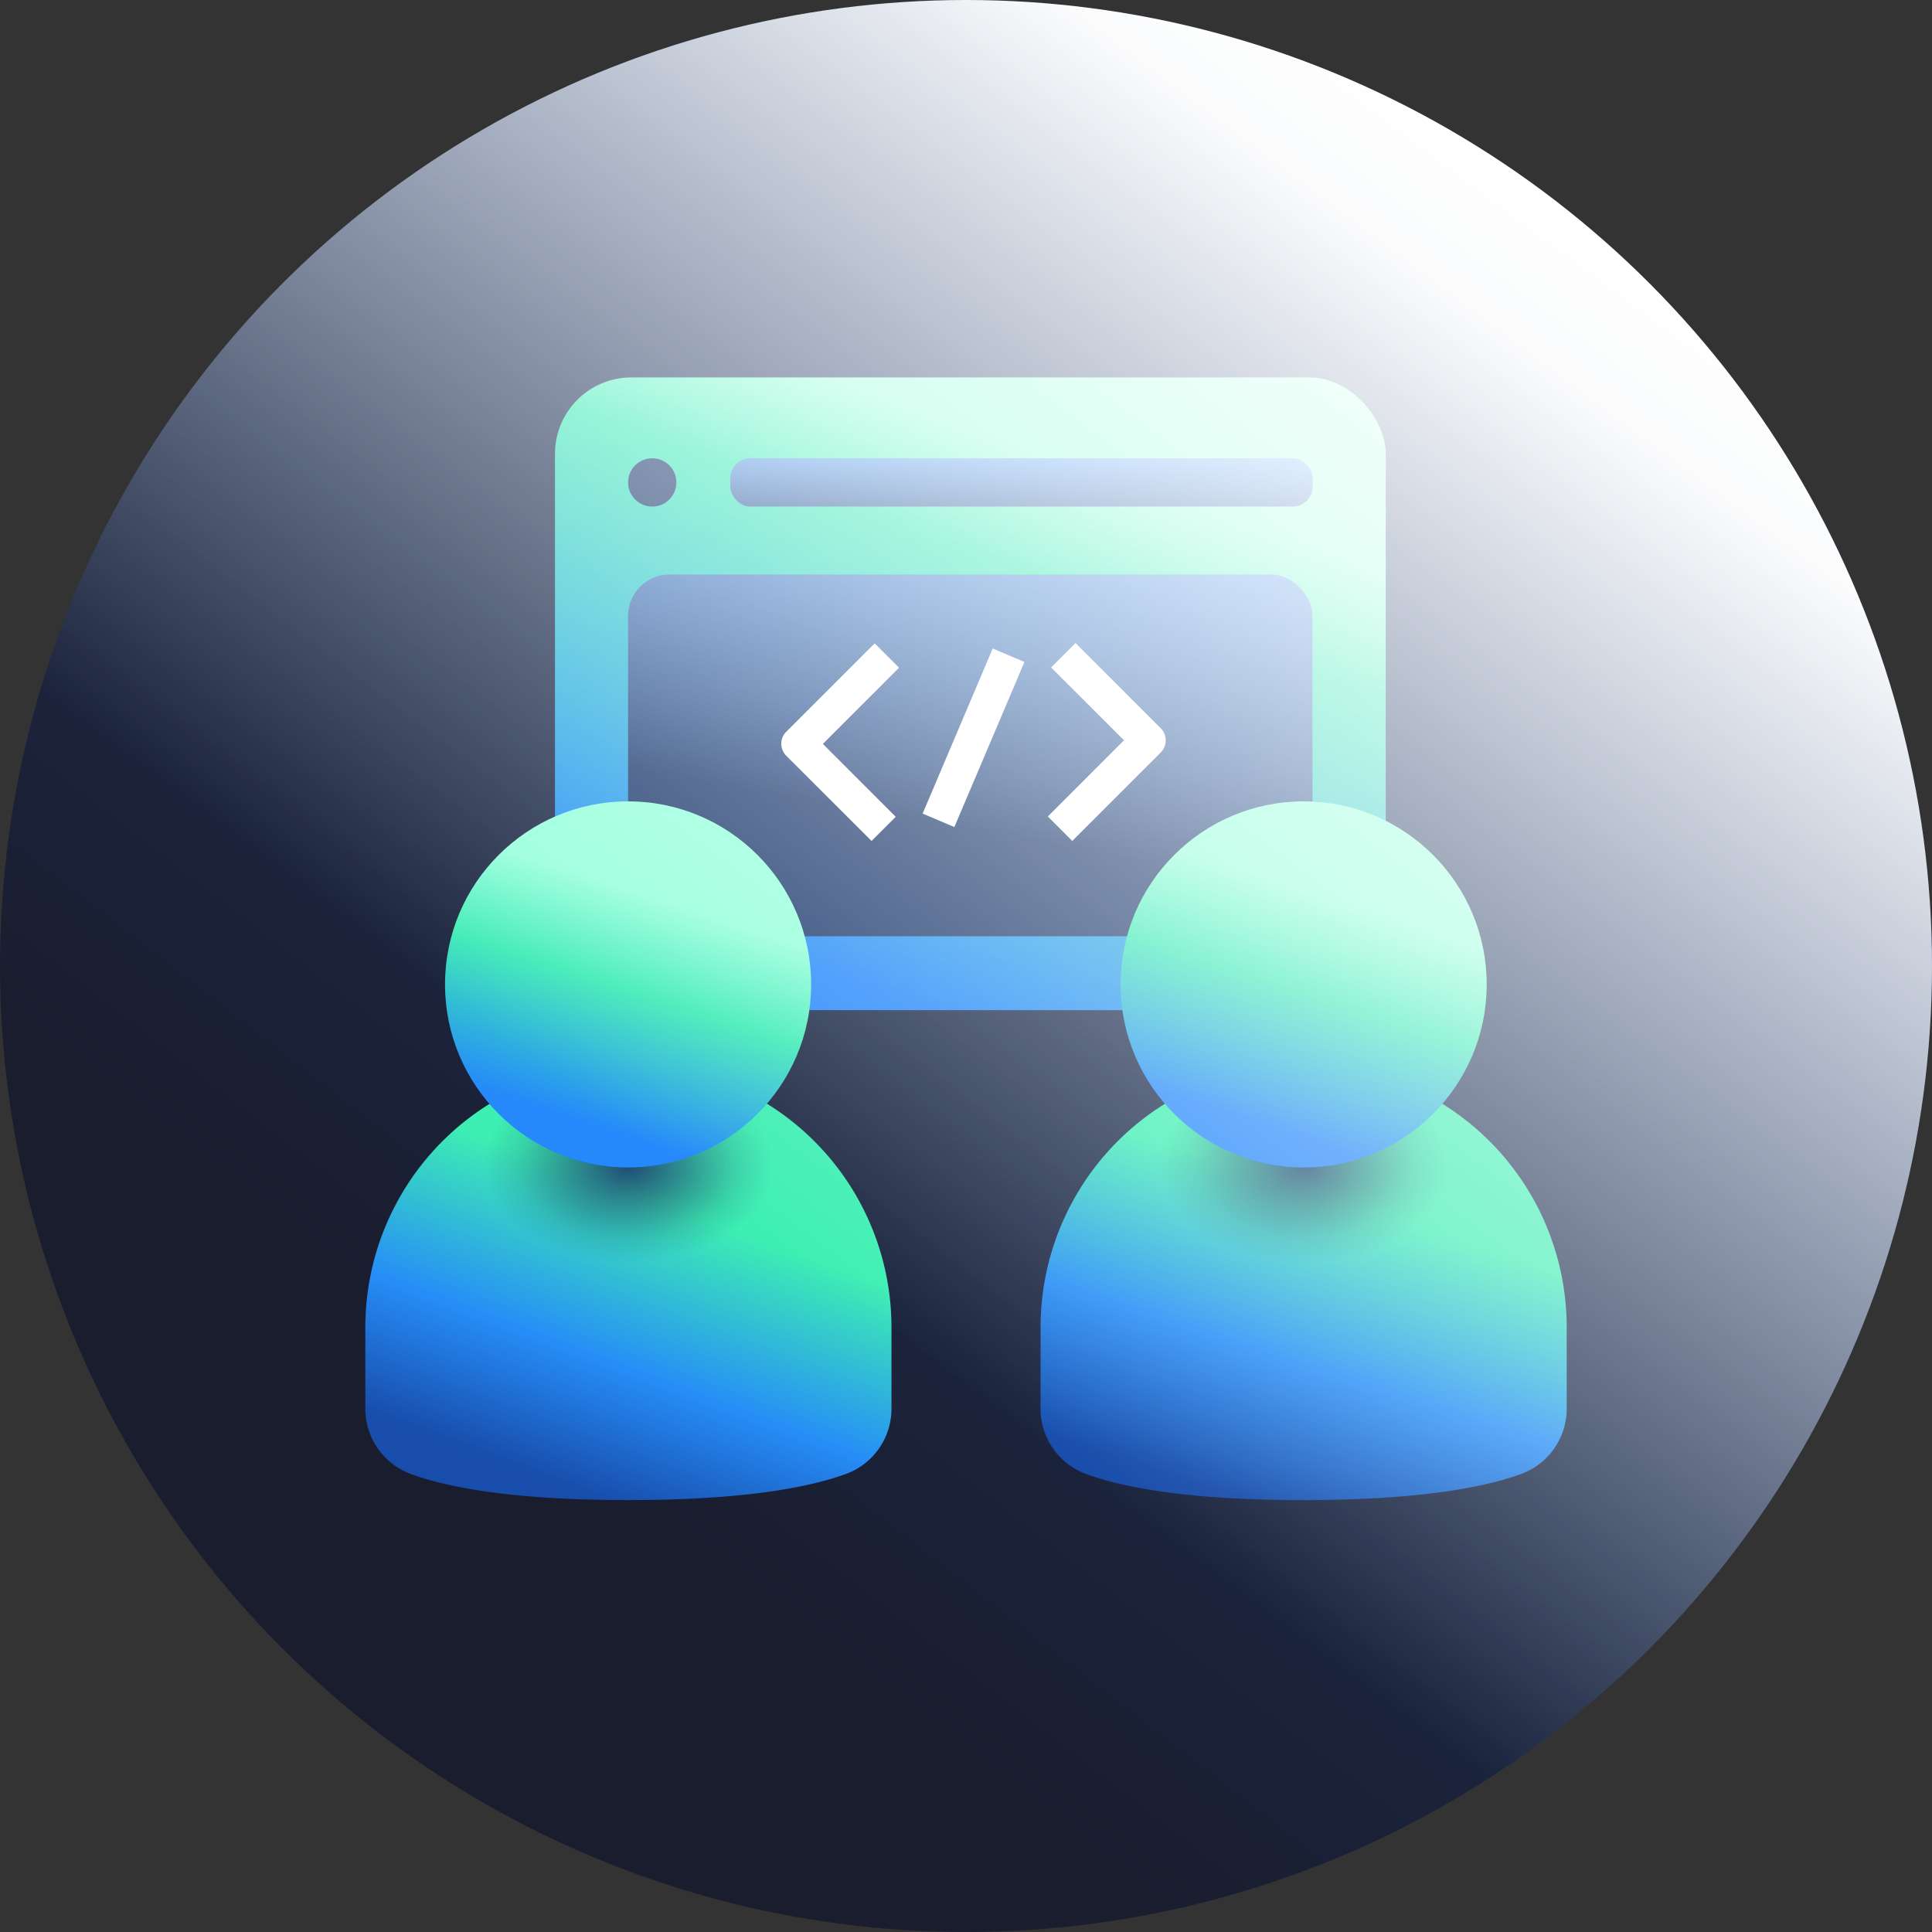 <?xml version="1.0" encoding="UTF-8"?>
<svg xmlns="http://www.w3.org/2000/svg" xmlns:xlink="http://www.w3.org/1999/xlink" width="120" height="120" viewBox="0 0 120 120">
  <rect x="0" y="0" width="120" height="120" fill="#333333" stroke="none"/>
  <defs>
    <linearGradient id="linear-gradient" x1="0.764" y1="0.263" x2="0.354" y2="0.791" gradientUnits="objectBoundingBox">
      <stop offset="0" stop-color="#1d3a6e"></stop>
      <stop offset="1" stop-color="#1a1d2e"></stop>
    </linearGradient>
    <linearGradient id="linear-gradient-2" x1="0.815" y1="0.227" x2="0.457" y2="1" gradientUnits="objectBoundingBox">
      <stop offset="0" stop-color="#95ffdb"></stop>
      <stop offset="0.201" stop-color="#3cebb5"></stop>
      <stop offset="1" stop-color="#2588fb"></stop>
    </linearGradient>
    <linearGradient id="linear-gradient-3" x1="1.084" y1="-0.084" x2="0.782" y2="0.802" gradientUnits="objectBoundingBox">
      <stop offset="0" stop-color="#6bb0ff"></stop>
      <stop offset="1" stop-color="#1d3a6e"></stop>
    </linearGradient>
    <linearGradient id="linear-gradient-4" x1="0.948" y1="0" x2="0.366" y2="1.747" xlink:href="#linear-gradient-3"></linearGradient>
    <linearGradient id="linear-gradient-5" x1="0.543" y1="0.303" x2="0.285" y2="0.956" gradientUnits="objectBoundingBox">
      <stop offset="0" stop-color="#3defb2"></stop>
      <stop offset="0.534" stop-color="#268ef7"></stop>
      <stop offset="1" stop-color="#184dab"></stop>
    </linearGradient>
    <linearGradient id="linear-gradient-6" x1="0.724" y1="0.39" x2="0.447" y2="1" gradientUnits="objectBoundingBox">
      <stop offset="0" stop-color="#3defb2"></stop>
      <stop offset="0.562" stop-color="#268df7"></stop>
      <stop offset="1" stop-color="#184dab"></stop>
    </linearGradient>
    <radialGradient id="radial-gradient" cx="0.5" cy="0.5" r="0.5" gradientUnits="objectBoundingBox">
      <stop offset="0" stop-color="#1d3a6e"></stop>
      <stop offset="0.753" stop-color="#1d3a6e" stop-opacity="0.173"></stop>
      <stop offset="1" stop-color="#1d3a6e" stop-opacity="0"></stop>
    </radialGradient>
    <linearGradient id="linear-gradient-7" x1="0.698" y1="0.304" x2="0.5" y2="0.918" gradientUnits="objectBoundingBox">
      <stop offset="0" stop-color="#95ffdb"></stop>
      <stop offset="0.407" stop-color="#3cebb5"></stop>
      <stop offset="1" stop-color="#2588fb"></stop>
    </linearGradient>
    <linearGradient id="linear-gradient-9" x1="0.854" y1="0.146" x2="0.454" y2="0.681" gradientUnits="objectBoundingBox">
      <stop offset="0" stop-color="#fff"></stop>
      <stop offset="0.104" stop-color="#fff" stop-opacity="0.98"></stop>
      <stop offset="1" stop-color="#fff" stop-opacity="0"></stop>
    </linearGradient>
  </defs>
  <g id="Group_1017" data-name="Group 1017" transform="translate(-1852.999 -2556.557)">
    <circle id="Ellipse_210" data-name="Ellipse 210" cx="60" cy="60" r="60" transform="translate(1853 2556.557)" fill="url(#linear-gradient)"></circle>
    <g id="Group_1008" data-name="Group 1008">
      <rect id="Rectangle_869" data-name="Rectangle 869" width="51.6" height="39.3" rx="4.74" transform="translate(1887.47 2580)" fill="url(#linear-gradient-2)"></rect>
      <rect id="Rectangle_870" data-name="Rectangle 870" width="42.51" height="22.47" rx="2.57" transform="translate(1892.01 2592.24)" fill="url(#linear-gradient-3)"></rect>
      <rect id="Rectangle_871" data-name="Rectangle 871" width="36.17" height="3" rx="1.24" transform="translate(1898.359 2585.021)" fill="url(#linear-gradient-4)"></rect>
      <circle id="Ellipse_292" data-name="Ellipse 292" cx="1.5" cy="1.5" r="1.5" transform="translate(1892.01 2585.021)" fill="#1d3a6e"></circle>
      <path id="Path_1180" data-name="Path 1180" d="M92.96,88.06a4.32,4.32,0,0,1-2.86,4.08c-2.27.82-6.32,1.61-13.48,1.61s-11.2-.78-13.48-1.61a4.316,4.316,0,0,1-2.86-4.08V83.02A16.339,16.339,0,0,1,76.62,66.68h0A16.339,16.339,0,0,1,92.96,83.02v5.04Z" transform="translate(1857.35 2555.98)" fill="url(#linear-gradient-5)"></path>
      <path id="Path_1181" data-name="Path 1181" d="M51.02,88.06a4.32,4.32,0,0,1-2.86,4.08c-2.27.82-6.32,1.61-13.48,1.61s-11.2-.78-13.48-1.61a4.316,4.316,0,0,1-2.86-4.08V83.02A16.339,16.339,0,0,1,34.68,66.68h0A16.339,16.339,0,0,1,51.02,83.02v5.04Z" transform="translate(1857.35 2555.98)" fill="url(#linear-gradient-6)"></path>
      <g id="Group_1007" data-name="Group 1007" transform="translate(2.015 1.038)">
        <rect id="Rectangle_872" data-name="Rectangle 872" width="11.132" height="2.139" transform="matrix(0.391, -0.921, 0.921, 0.391, 1908.291, 2606.052)" fill="#fff"></rect>
        <path id="Path_1182" data-name="Path 1182" d="M63.024,51.767,61.51,50.252l4.732-4.732-4.526-4.526L63.23,39.48l5.288,5.288a1.069,1.069,0,0,1,0,1.514l-5.485,5.485Z" transform="translate(1854.556 2555.98)" fill="#fff"></path>
        <path id="Path_1183" data-name="Path 1183" d="M47.764,51.77,42.477,46.49a1.077,1.077,0,0,1-.317-.753,1.041,1.041,0,0,1,.317-.753L47.961,39.5l1.514,1.514-4.732,4.732,4.526,4.526-1.514,1.514Z" transform="translate(1857.35 2555.978)" fill="#fff"></path>
      </g>
      <ellipse id="Ellipse_295" data-name="Ellipse 295" cx="9" cy="6" rx="9" ry="6" transform="translate(1925 2623)" opacity="0.9" fill="url(#radial-gradient)" style="mix-blend-mode: multiply;isolation: isolate"></ellipse>
      <ellipse id="Ellipse_296" data-name="Ellipse 296" cx="9" cy="6" rx="9" ry="6" transform="translate(1883 2623)" opacity="0.9" fill="url(#radial-gradient)" style="mix-blend-mode: multiply;isolation: isolate"></ellipse>
      <circle id="Ellipse_293" data-name="Ellipse 293" cx="11.37" cy="11.37" r="11.37" transform="translate(1922.6 2606.331)" fill="url(#linear-gradient-7)"></circle>
      <circle id="Ellipse_294" data-name="Ellipse 294" cx="11.37" cy="11.37" r="11.37" transform="translate(1880.64 2606.331)" fill="url(#linear-gradient-7)"></circle>
    </g>
    <circle id="Ellipse_211" data-name="Ellipse 211" cx="60" cy="60" r="60" transform="translate(1852.999 2556.557)" fill="url(#linear-gradient-9)" style="mix-blend-mode: soft-light;isolation: isolate"></circle>
  </g>
</svg>
